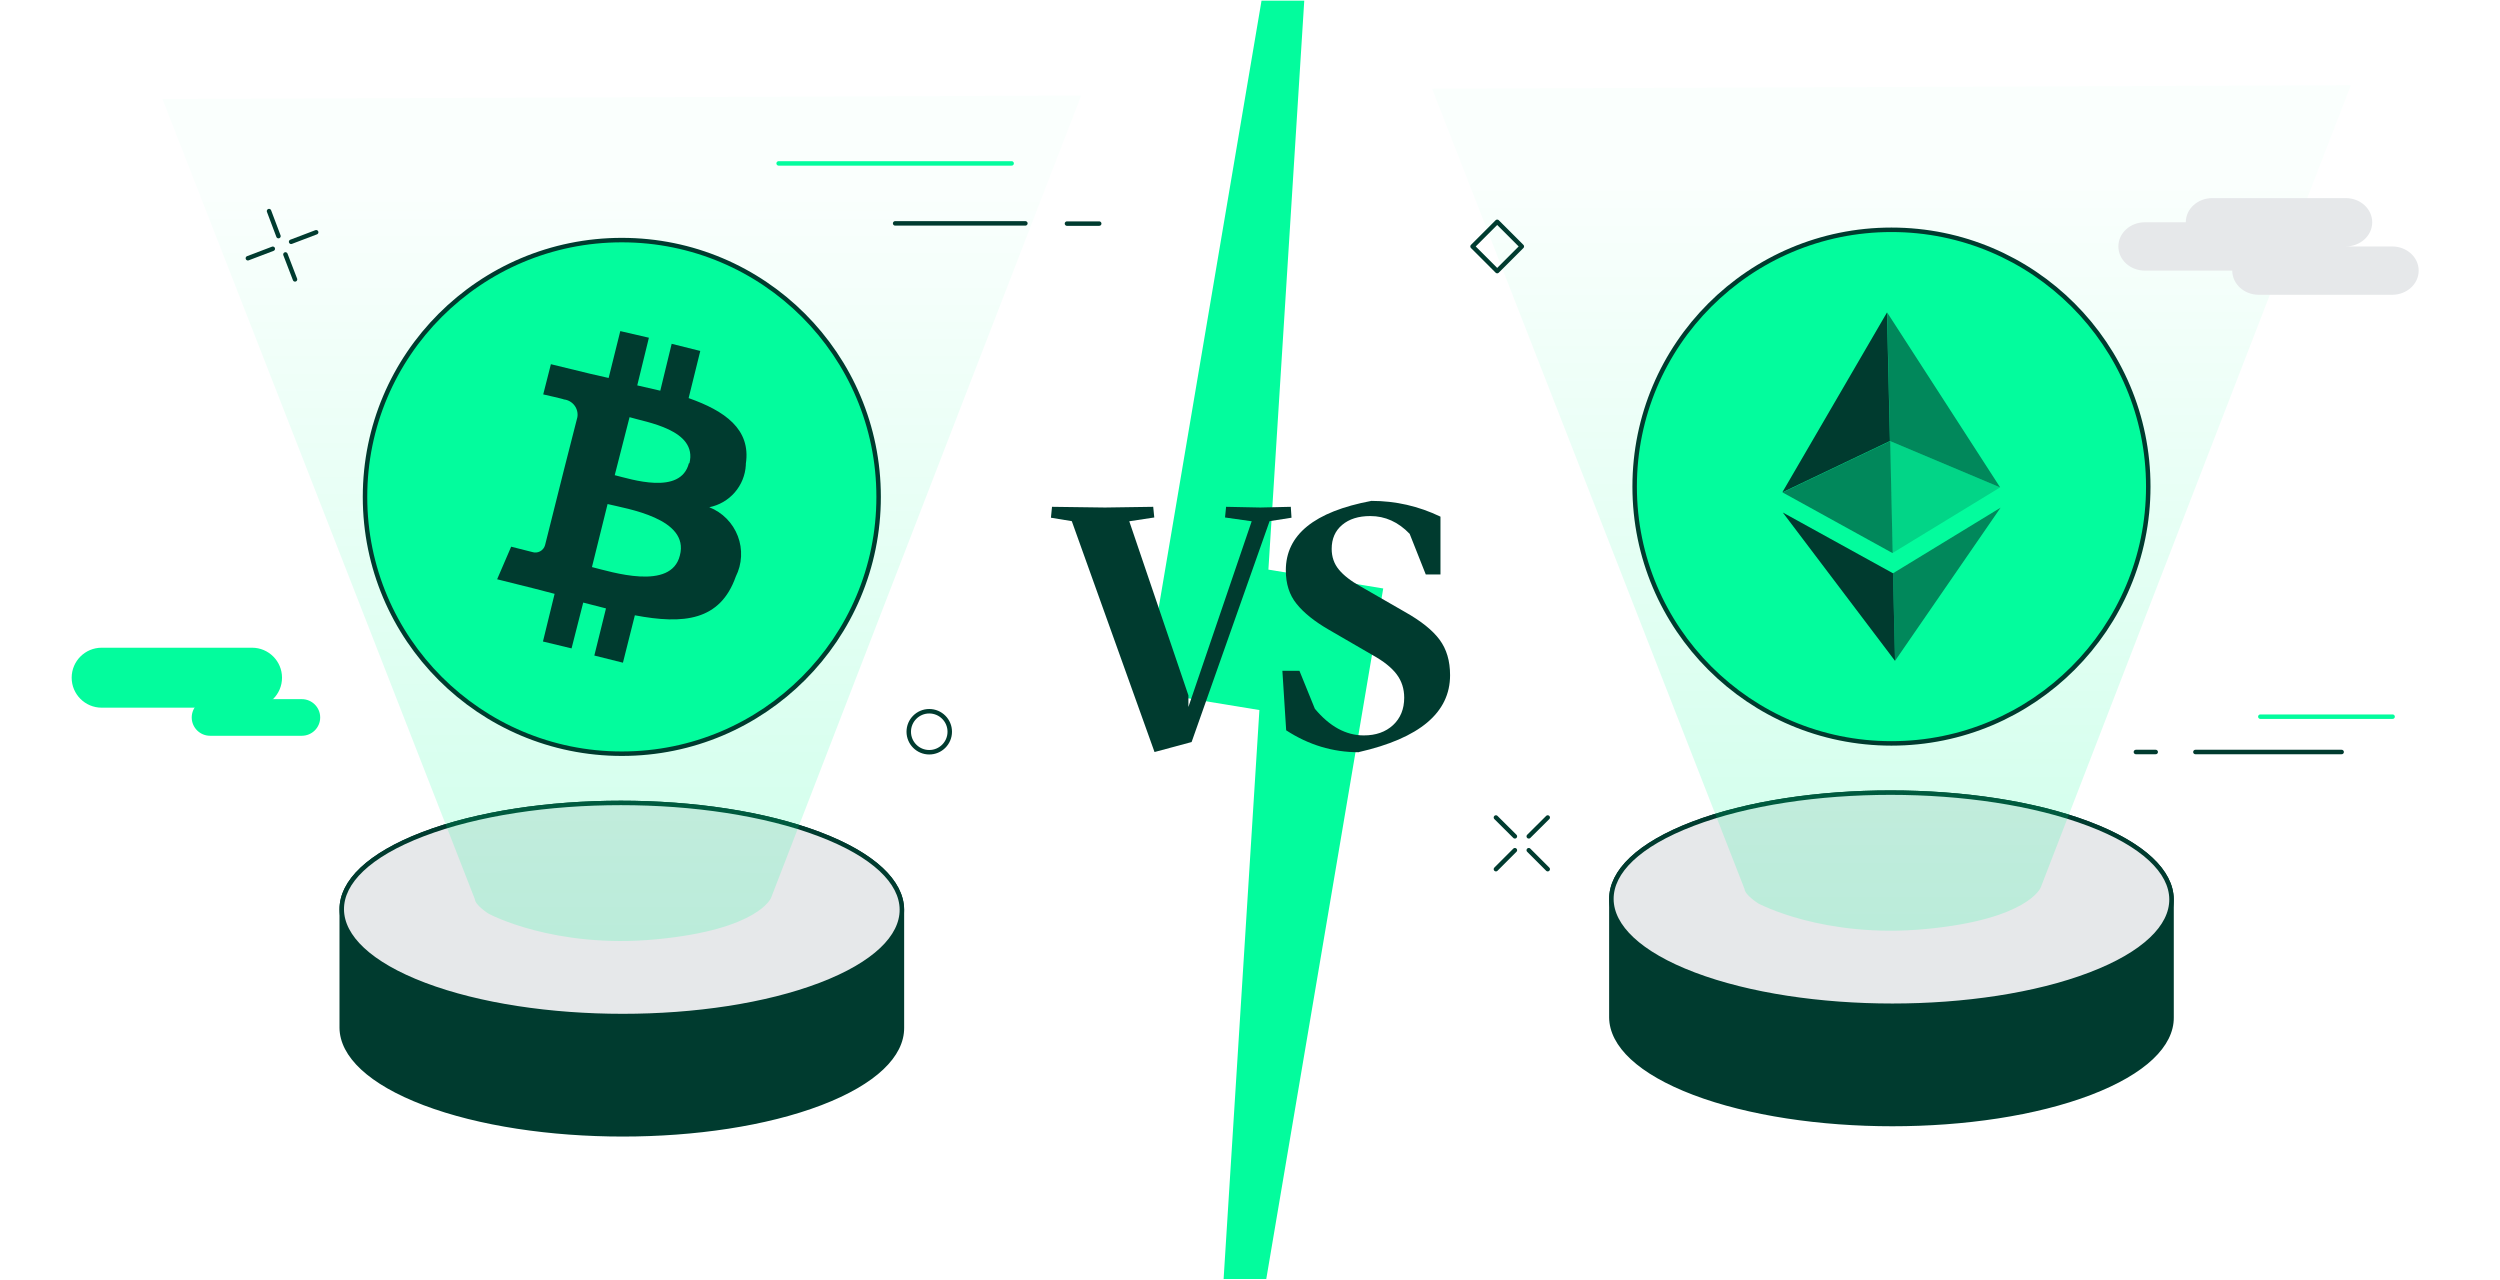 <svg width="1676" height="858" viewBox="0 0 1676 858" fill="none" xmlns="http://www.w3.org/2000/svg"><g clip-path="url(#clip0_565_4036)"><path d="M202.337 468.709H140.845C134.044 468.709 128.531 474.205 128.531 480.984C128.531 487.763 134.044 493.259 140.845 493.259H202.337C209.138 493.259 214.651 487.763 214.651 480.984C214.651 474.205 209.138 468.709 202.337 468.709Z" fill="#03FC9D"/><path d="M168.969 434.229H68.151C57.05 434.229 48.05 443.228 48.05 454.329C48.05 465.43 57.05 474.429 68.151 474.429H168.969C180.07 474.429 189.069 465.43 189.069 454.329C189.069 443.228 180.07 434.229 168.969 434.229Z" fill="#03FC9D"/><path d="M1471.8 504.143H1569.83" stroke="#003B2F" stroke-width="3" stroke-linecap="round" stroke-linejoin="round"/><path d="M1431.91 504.143H1445.18" stroke="#003B2F" stroke-width="3" stroke-linecap="round" stroke-linejoin="round"/><path d="M1515.33 480.458H1604" stroke="#03FC9D" stroke-width="3" stroke-linecap="round" stroke-linejoin="round"/><path d="M1002.87 548.052L1015.58 560.684" stroke="#003B2F" stroke-width="3" stroke-linecap="round" stroke-linejoin="round"/><path d="M1024.88 569.98L1037.59 582.691" stroke="#003B2F" stroke-width="3" stroke-linecap="round" stroke-linejoin="round"/><path d="M1002.87 582.691L1015.58 569.98" stroke="#003B2F" stroke-width="3" stroke-linecap="round" stroke-linejoin="round"/><path d="M1024.88 560.684L1037.59 548.052" stroke="#003B2F" stroke-width="3" stroke-linecap="round" stroke-linejoin="round"/><path d="M622.97 504.302C630.561 504.302 636.714 498.148 636.714 490.557C636.714 482.967 630.561 476.813 622.97 476.813C615.379 476.813 609.226 482.967 609.226 490.557C609.226 498.148 615.379 504.302 622.97 504.302Z" stroke="#003B2F" stroke-width="3" stroke-linecap="round" stroke-linejoin="round"/><path d="M604.641 609.718C604.482 591.445 585.971 573.172 549.187 559.19C475.619 531.304 356.766 531.304 283.675 559.19C247.129 573.172 228.936 591.445 229.095 609.718V689.006C229.253 707.279 247.765 725.552 284.549 739.535C358.117 767.421 476.97 767.421 550.061 739.535C586.607 725.552 604.8 707.279 604.641 689.006V609.718Z" fill="#03FC9D"/><path d="M604.641 609.718C604.482 591.445 585.971 573.172 549.187 559.19C475.619 531.304 356.766 531.304 283.675 559.19C247.129 573.172 228.936 591.445 229.095 609.718V689.006C229.253 707.279 247.765 725.552 284.549 739.535C358.117 767.421 476.97 767.421 550.061 739.535C586.607 725.552 604.8 707.279 604.641 689.006V609.718Z" fill="#003B2F" stroke="#003B2F" stroke-width="3" stroke-linecap="round" stroke-linejoin="round"/><path d="M549.187 559.19C475.619 531.304 356.766 531.304 283.675 559.19C210.583 587.076 210.98 632.36 284.549 660.246C358.117 688.132 476.97 688.132 550.061 660.246C623.152 632.36 622.755 587.076 549.187 559.19Z" fill="#E6E8EA" stroke="#003B2F" stroke-width="3" stroke-linecap="round" stroke-linejoin="round"/><path d="M874.884 -171.714L767.312 463.386L844.297 476.019L809.261 1033.1L819.748 1029.61L927.319 394.506L850.335 381.874L885.45 -175.21L874.963 -171.714H874.884Z" fill="#03FC9D"/><path d="M773.986 504.143L718.532 349.38L704.549 347.076L705.264 339.767L740.777 340.243L773.112 339.767L773.827 346.917L757.064 349.459L796.708 466.167V473.953L839.133 349.459L821.257 346.917L821.972 339.767L844.932 340.243L865.35 339.767L865.827 347.076L851.129 349.38L798.853 497.469L774.066 504.143H773.986Z" fill="#003B2F"/><path d="M910.874 504.302C893.475 504.302 877.268 499.376 862.252 489.604L859.71 449.722H871.15L881.478 475.145C891.409 487.062 902.373 493.02 914.29 493.02C922.393 493.02 928.908 490.716 933.913 486.108C938.839 481.5 941.381 475.383 941.381 467.756C941.381 461.797 939.713 456.554 936.297 452.025C932.881 447.497 927.478 443.207 920.01 439.076L890.694 422.074C881.24 416.592 874.09 410.872 869.243 404.834C864.397 398.875 862.014 391.407 862.014 382.35C862.014 358.516 881.081 343.024 919.375 335.794C935.582 335.794 950.994 339.29 965.692 346.361V385.131H955.841L945.036 357.881C937.409 349.936 928.59 345.963 918.66 345.963C910.715 345.963 904.438 347.95 899.751 351.922C895.064 355.894 892.76 361.217 892.76 367.97C892.76 373.293 894.349 377.981 897.606 381.874C900.784 385.767 905.71 389.58 912.304 393.235L941.858 410.236C952.742 416.354 960.449 422.551 965.136 428.906C969.823 435.262 972.127 443.127 972.127 452.661C972.127 477.766 951.71 494.927 910.874 504.222V504.302Z" fill="#003B2F"/><path opacity="0.19" d="M318.279 602.644L108.89 66.371L724.846 64.048L516.918 601.924C516.918 601.924 508.563 623.23 439.916 629.719C371.269 636.207 327.626 612.577 327.626 612.577C327.626 612.577 318.512 606.89 318.337 602.724L318.279 602.644Z" fill="url(#paint0_linear_565_4036)"/><path d="M589.03 333.12C589.03 238.037 511.95 160.958 416.868 160.958C321.785 160.958 244.706 238.037 244.706 333.12C244.706 428.202 321.785 505.282 416.868 505.282C511.95 505.282 589.03 428.202 589.03 333.12Z" fill="#03FC9D" stroke="#003B2F" stroke-width="3" stroke-linecap="round" stroke-linejoin="round"/><path d="M500.005 310.925C503.557 287.665 485.801 275.413 461.653 266.89L469.465 235.285L450.289 230.491L442.654 261.919L427.206 258.367L435.019 226.407L415.842 221.968L408.03 253.396L395.601 250.555L369.322 244.163L364.173 264.404C364.173 264.404 378.377 267.601 378.022 267.778C379.413 267.929 380.759 268.361 381.977 269.049C383.195 269.737 384.261 270.666 385.108 271.779C385.956 272.892 386.567 274.167 386.906 275.524C387.245 276.882 387.303 278.294 387.078 279.675L378.022 315.186L365.416 365.436C365.174 366.327 364.752 367.159 364.176 367.88C363.6 368.602 362.882 369.197 362.066 369.63C361.251 370.063 360.355 370.323 359.434 370.396C358.514 370.469 357.589 370.352 356.715 370.052L342.688 366.501L333.277 388.341L358.136 394.555L371.808 398.107L363.995 430.067L383.171 434.684L390.984 403.966L406.254 407.872L398.442 439.478L417.618 444.272L425.608 412.489C458.279 418.703 482.782 416.218 493.258 386.565C495.361 382.379 496.568 377.802 496.804 373.124C497.041 368.445 496.3 363.769 494.63 359.393C492.959 355.017 490.396 351.036 487.103 347.705C483.81 344.374 479.859 341.765 475.502 340.045C482.137 338.718 488.143 335.226 492.578 330.116C497.013 325.006 499.625 318.568 500.005 311.813V310.925ZM455.793 372.361C449.934 396.331 409.805 383.369 396.844 380.173L407.32 337.914C420.281 341.11 462.363 347.502 455.793 372.361ZM461.83 310.57C456.326 332.232 422.945 321.223 412.114 318.56L422.057 279.675C432.888 283.048 467.867 288.02 462.185 310.57H461.83Z" fill="#003B2F"/><path d="M180.36 141.524L186.68 158.294" stroke="#003B2F" stroke-width="3" stroke-linecap="round" stroke-linejoin="round"/><path d="M191.354 170.58L197.779 187.31" stroke="#003B2F" stroke-width="3" stroke-linecap="round" stroke-linejoin="round"/><path d="M166.177 173.126L182.874 166.774" stroke="#003B2F" stroke-width="3" stroke-linecap="round" stroke-linejoin="round"/><path d="M195.16 162.1L211.962 155.707" stroke="#003B2F" stroke-width="3" stroke-linecap="round" stroke-linejoin="round"/><path d="M736.907 149.909H715.297" stroke="#003B2F" stroke-width="3" stroke-linecap="round" stroke-linejoin="round"/><path d="M678.195 109.55H522.002" stroke="#03FC9D" stroke-width="3" stroke-linecap="round" stroke-linejoin="round"/><path d="M687.411 149.75H600.099" stroke="#003B2F" stroke-width="3" stroke-linecap="round" stroke-linejoin="round"/><path d="M1455.81 602.816C1455.65 584.543 1437.14 566.27 1400.35 552.288C1326.78 524.402 1207.93 524.402 1134.84 552.288C1098.29 566.27 1080.1 584.543 1080.26 602.816V682.104C1080.42 700.377 1098.93 718.65 1135.71 732.633C1209.28 760.519 1328.14 760.519 1401.23 732.633C1437.77 718.65 1455.97 700.377 1455.81 682.104V602.816Z" fill="#03FC9D"/><path d="M1455.81 602.816C1455.65 584.543 1437.14 566.27 1400.35 552.288C1326.78 524.402 1207.93 524.402 1134.84 552.288C1098.29 566.27 1080.1 584.543 1080.26 602.816V682.104C1080.42 700.377 1098.93 718.65 1135.71 732.633C1209.28 760.519 1328.14 760.519 1401.23 732.633C1437.77 718.65 1455.97 700.377 1455.81 682.104V602.816Z" fill="#003B2F" stroke="#003B2F" stroke-width="3" stroke-linecap="round" stroke-linejoin="round"/><path d="M1400.35 552.288C1326.78 524.402 1207.93 524.402 1134.84 552.288C1061.75 580.174 1062.15 625.458 1135.71 653.344C1209.28 681.23 1328.14 681.23 1401.23 653.344C1474.32 625.458 1473.92 580.174 1400.35 552.288Z" fill="#E6E8EA" stroke="#003B2F" stroke-width="3" stroke-linecap="round" stroke-linejoin="round"/><path opacity="0.19" d="M1169.44 595.743L960.055 59.469L1576.01 57.146L1368.08 595.022C1368.08 595.022 1359.73 616.328 1291.08 622.817C1222.43 629.305 1178.79 605.675 1178.79 605.675C1178.79 605.675 1169.68 599.988 1169.5 595.823L1169.44 595.743Z" fill="url(#paint1_linear_565_4036)"/><path d="M1440.2 326.218C1440.2 231.135 1363.12 154.056 1268.03 154.056C1172.95 154.056 1095.87 231.135 1095.87 326.218C1095.87 421.3 1172.95 498.38 1268.03 498.38C1363.12 498.38 1440.2 421.3 1440.2 326.218Z" fill="#03FC9D" stroke="#003B2F" stroke-width="3" stroke-linecap="round" stroke-linejoin="round"/><path opacity="0.6" fill-rule="evenodd" clip-rule="evenodd" d="M1265.09 209.391L1267.08 295.671L1340.89 326.734L1265.09 209.391Z" fill="#003B2F"/><path fill-rule="evenodd" clip-rule="evenodd" d="M1265.09 209.391L1194.86 330.071L1267 295.671L1265.01 209.391H1265.09Z" fill="#003B2F"/><path opacity="0.6" fill-rule="evenodd" clip-rule="evenodd" d="M1269.07 384.333L1270.42 443.045L1341.2 340.32L1269.07 384.333Z" fill="#003B2F"/><path fill-rule="evenodd" clip-rule="evenodd" d="M1270.42 443.045L1269.07 384.334L1195.18 343.577L1270.42 443.045Z" fill="#003B2F"/><path opacity="0.2" fill-rule="evenodd" clip-rule="evenodd" d="M1268.75 370.748L1340.89 326.734L1267.08 295.67L1268.75 370.748Z" fill="#003B2F"/><path opacity="0.6" fill-rule="evenodd" clip-rule="evenodd" d="M1194.94 330.071L1268.83 370.828L1267.16 295.75L1195.02 330.151L1194.94 330.071Z" fill="#003B2F"/><path d="M1603.68 165.22H1572.54C1582.39 165.22 1590.33 157.99 1590.33 149.013C1590.33 140.035 1582.39 132.806 1572.54 132.806H1483.16C1473.31 132.806 1465.36 140.035 1465.36 149.013H1437.95C1428.1 149.013 1420.16 156.243 1420.16 165.22C1420.16 174.198 1428.1 181.427 1437.95 181.427H1496.5C1496.5 190.325 1504.45 197.635 1514.3 197.635H1603.68C1613.53 197.635 1621.48 190.405 1621.48 181.427C1621.48 172.45 1613.53 165.22 1603.68 165.22Z" fill="#E6E8EA"/><path d="M1020.23 165.22L1003.72 148.704L987.2 165.22L1003.72 181.736L1020.23 165.22Z" stroke="#003B2F" stroke-width="3" stroke-linecap="round" stroke-linejoin="round"/></g><defs><linearGradient id="paint0_linear_565_4036" x1="416.868" y1="64.048" x2="416.868" y2="630.846" gradientUnits="userSpaceOnUse"><stop offset="0.112" stop-color="#00FF94" stop-opacity="0.1"/><stop offset="1" stop-color="#00FF94"/></linearGradient><linearGradient id="paint1_linear_565_4036" x1="1268.03" y1="57.146" x2="1268.03" y2="623.944" gradientUnits="userSpaceOnUse"><stop offset="0.112" stop-color="#00FF94" stop-opacity="0.1"/><stop offset="1" stop-color="#00FF94"/></linearGradient><clipPath id="clip0_565_4036"><rect width="1675.05" height="857" fill="white" transform="translate(0.866 0.446)"/></clipPath></defs></svg>